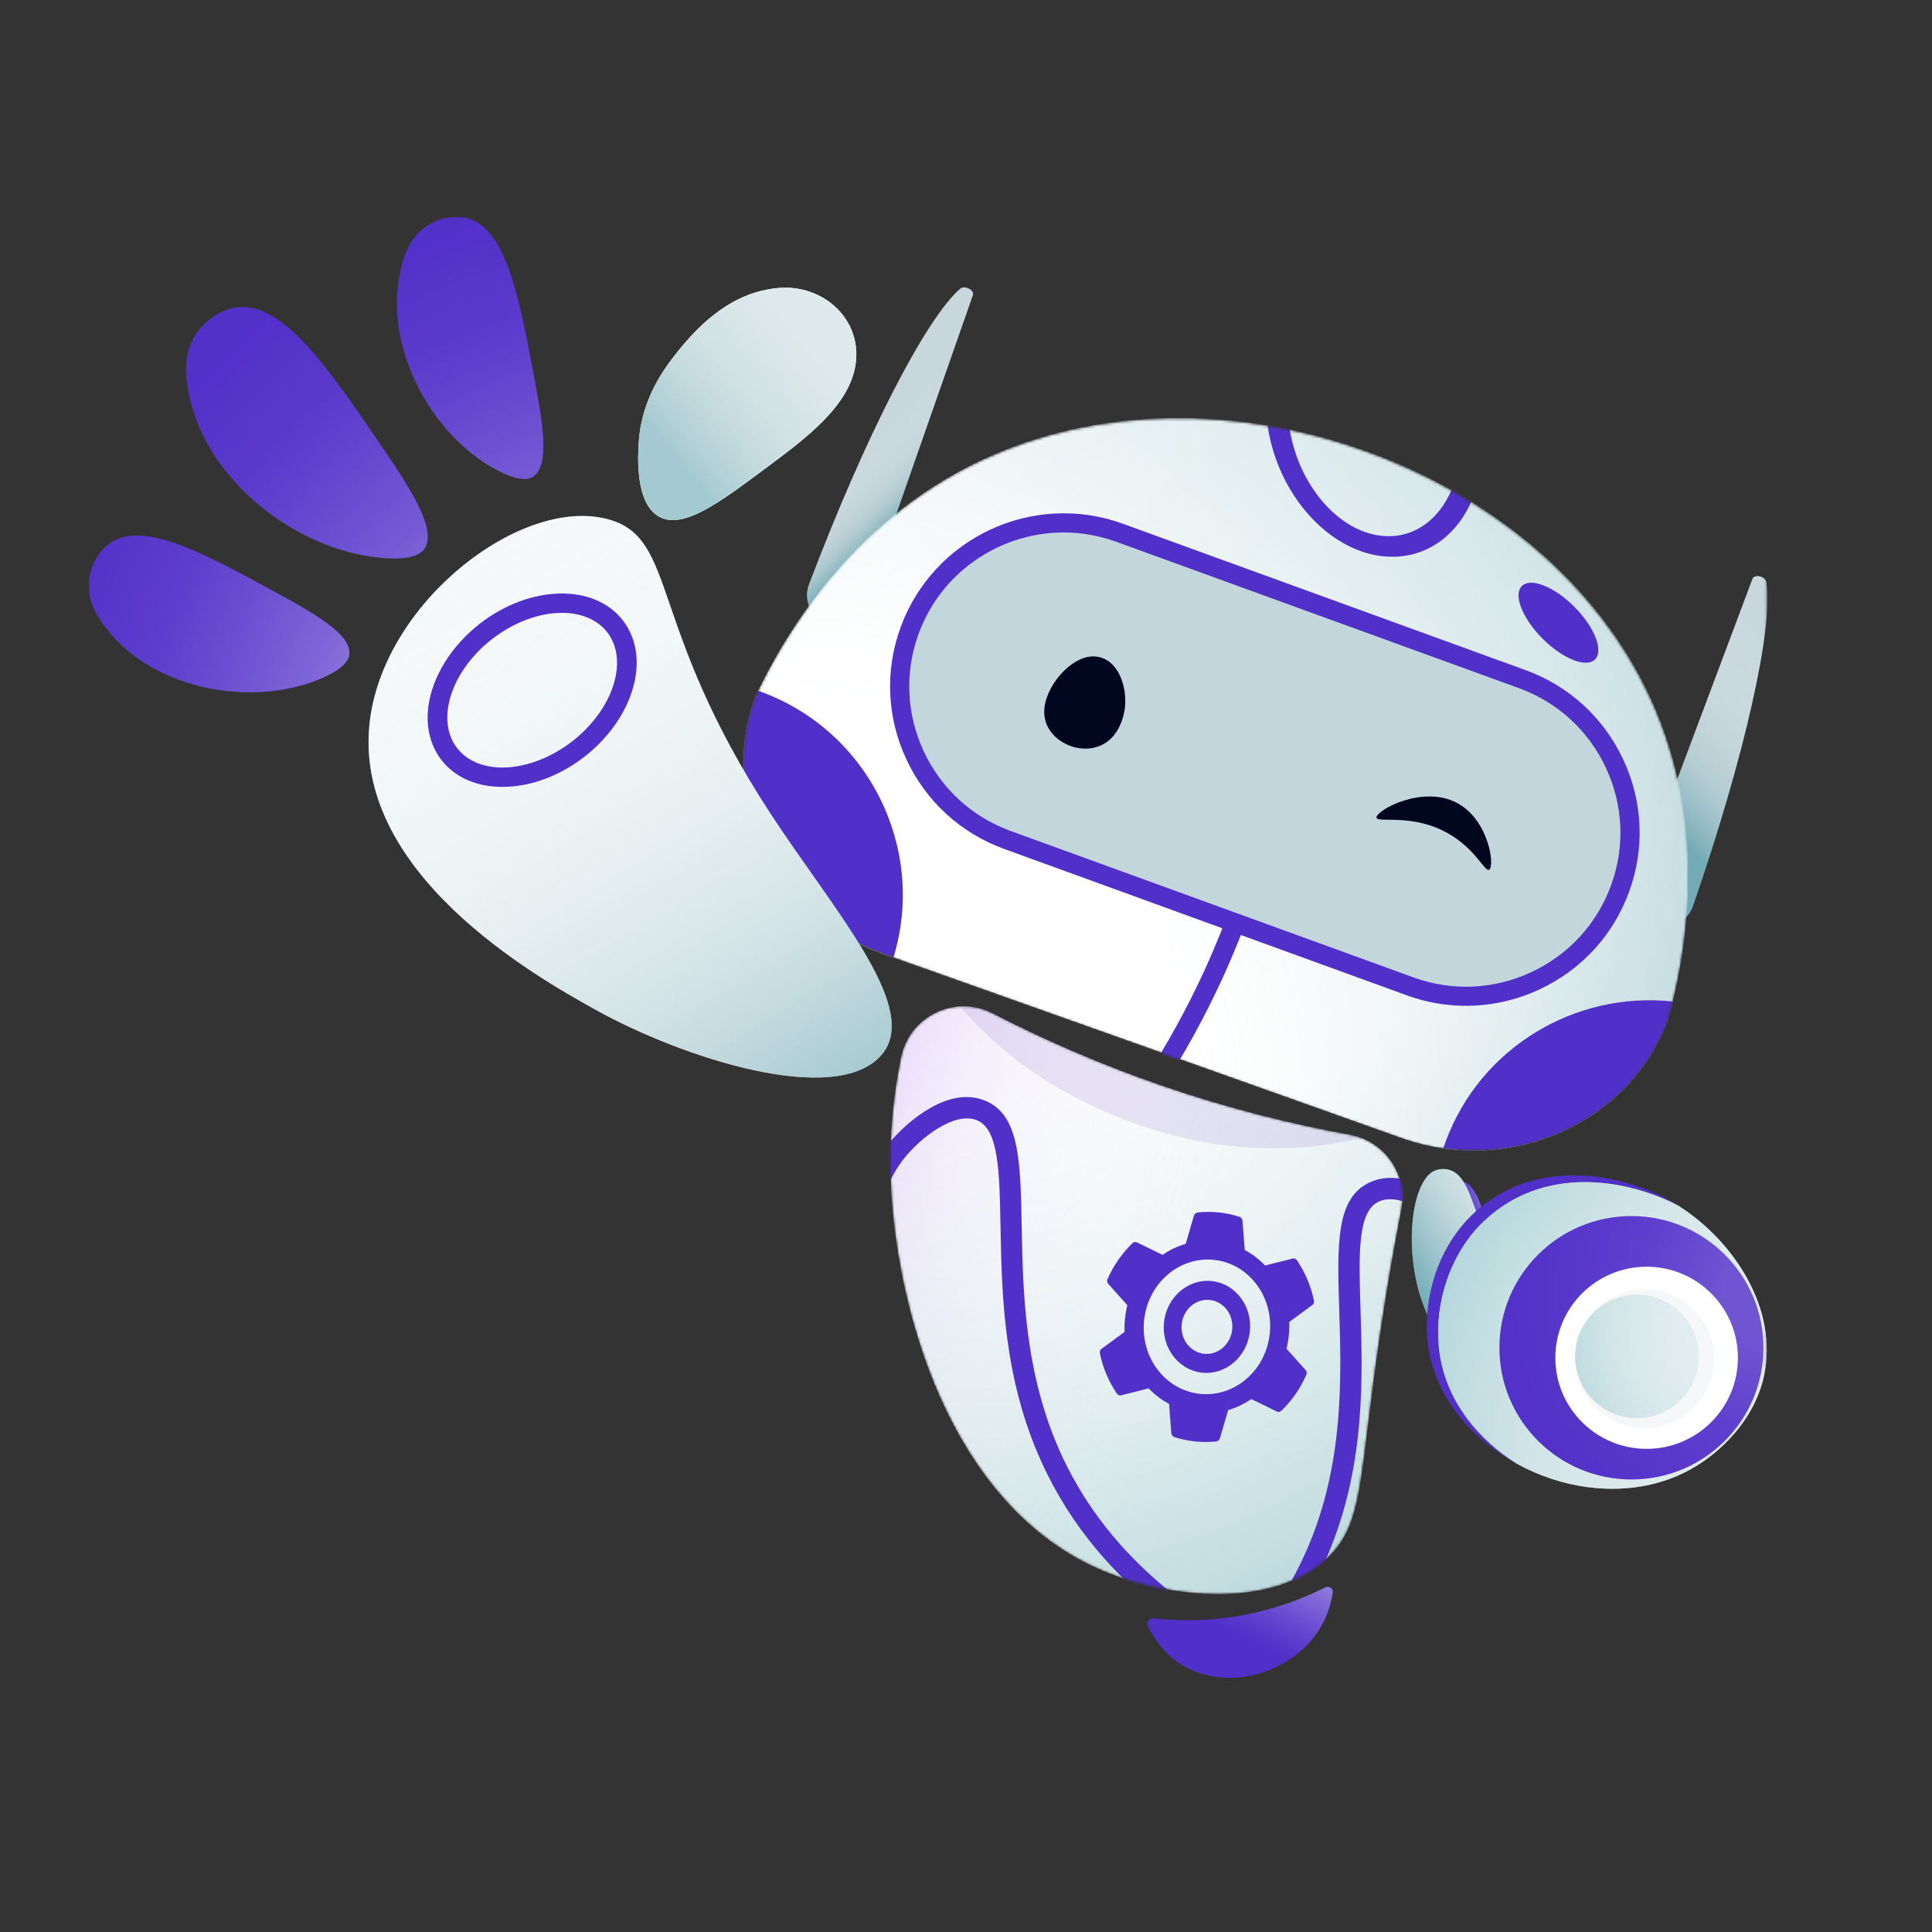 <?xml version="1.0" encoding="utf-8"?>
<!-- Generator: Adobe Illustrator 28.7.1, SVG Export Plug-In . SVG Version: 9.03 Build 54978)  -->
<svg version="1.1" id="Layer_1" xmlns="http://www.w3.org/2000/svg" xmlns:xlink="http://www.w3.org/1999/xlink" x="0px" y="0px"
	 viewBox="0 0 800 800" enable-background="new 0 0 800 800" xml:space="preserve">
<rect x="0" y="0" width="800" height="800" fill="#333333" stroke="none"/>
<g>
	<defs>
		<filter id="Adobe_OpacityMaskFilter" filterUnits="userSpaceOnUse" x="36.73" y="89.8" width="695.15" height="656.56">
			<feColorMatrix  type="matrix" values="1 0 0 0 0  0 1 0 0 0  0 0 1 0 0  0 0 0 1 0"/>
		</filter>
	</defs>
	
		<mask maskUnits="userSpaceOnUse" x="36.73" y="89.8" width="695.15" height="656.56" id="mask0_181_83_00000066501451721654756580000012282167501294075816_">
		<path fill="#FFFFFF" filter="url(#Adobe_OpacityMaskFilter)" d="M731.55,89.8H36.73v617.62h694.82V89.8z"/>
	</mask>
	<g mask="url(#mask0_181_83_00000066501451721654756580000012282167501294075816_)">
		<g>
			<g>
				<path fill="#C8D7DC" d="M725.64,239.71l-53.65,143.1c12.84,4.73,25.91,1.32,28.98-7.58c21.48-61.93,33.46-115.52,30.45-134.18
					c-0.39-2.45-4.97-3.49-5.79-1.32V239.71z"/>
				
					<linearGradient id="SVGID_1_" gradientUnits="userSpaceOnUse" x1="750.18" y1="496.469" x2="672.936" y2="423.657" gradientTransform="matrix(1 0 0 -1 0 770)">
					<stop  offset="0" style="stop-color:#FFFFFF;stop-opacity:0"/>
					<stop  offset="0.11" style="stop-color:#F5F8F9;stop-opacity:0.04"/>
					<stop  offset="0.27" style="stop-color:#DFEAEC;stop-opacity:0.16"/>
					<stop  offset="0.44" style="stop-color:#B8D1D6;stop-opacity:0.35"/>
					<stop  offset="0.63" style="stop-color:#80AFB9;stop-opacity:0.63"/>
					<stop  offset="0.83" style="stop-color:#298292;stop-opacity:0.97"/>
					<stop  offset="0.85" style="stop-color:#1C808F"/>
				</linearGradient>
				<path opacity="0.5" fill="url(#SVGID_1_)" d="M725.64,239.71l-53.65,143.1c12.84,4.73,25.91,1.32,28.98-7.58
					c21.48-61.93,33.46-115.52,30.45-134.18c-0.39-2.45-4.97-3.49-5.79-1.32V239.71z"/>
			</g>
			<g>
				<path fill="#C8D7DC" d="M402.84,122.27l-50.49,144.24c-12.89-4.59-20.74-15.59-17.39-24.39
					c23.19-61.31,48.32-110.13,62.59-122.54C399.41,117.94,403.6,120.08,402.84,122.27L402.84,122.27z"/>
				
					<linearGradient id="SVGID_00000098200118228461603110000009917491178786850492_" gradientUnits="userSpaceOnUse" x1="389.495" y1="208.634" x2="360.076" y2="178.037">
					<stop  offset="0.15" style="stop-color:#1C808F"/>
					<stop  offset="0.17" style="stop-color:#298292;stop-opacity:0.97"/>
					<stop  offset="0.37" style="stop-color:#80AFB9;stop-opacity:0.63"/>
					<stop  offset="0.56" style="stop-color:#B8D1D6;stop-opacity:0.35"/>
					<stop  offset="0.73" style="stop-color:#DFEAEC;stop-opacity:0.16"/>
					<stop  offset="0.89" style="stop-color:#F5F8F9;stop-opacity:0.04"/>
					<stop  offset="1" style="stop-color:#FFFFFF;stop-opacity:0"/>
				</linearGradient>
				<path opacity="0.5" fill="url(#SVGID_00000098200118228461603110000009917491178786850492_)" d="M402.84,122.27l-50.49,144.24
					c-12.89-4.59-20.74-15.59-17.39-24.39c23.19-61.31,48.32-110.13,62.59-122.54C399.41,117.94,403.6,120.08,402.84,122.27
					L402.84,122.27z"/>
			</g>
			<defs>
				
					<filter id="Adobe_OpacityMaskFilter_00000147925426589866823200000013273444489553218182_" filterUnits="userSpaceOnUse" x="307.73" y="173.06" width="391.27" height="303.66">
					<feColorMatrix  type="matrix" values="1 0 0 0 0  0 1 0 0 0  0 0 1 0 0  0 0 0 1 0"/>
				</filter>
			</defs>
			
				<mask maskUnits="userSpaceOnUse" x="307.73" y="173.06" width="391.27" height="303.66" id="mask4_181_83_00000117635457518897227730000012702611857938464677_">
				<path fill="#FFFFFF" filter="url(#Adobe_OpacityMaskFilter_00000147925426589866823200000013273444489553218182_)" d="
					M580.24,471.44l-215.15-76.51c-44.7-15.9-68.25-63.77-52.33-106.4l0.06-0.17c10.53-22.22,37.88-71.54,93.57-97.62
					c96.91-45.4,232.38,1.7,276.9,98.47c25.21,54.79,13.91,109.5,7.25,133.47l-0.06,0.17C674.55,465.47,624.95,487.34,580.24,471.44
					z"/>
			</mask>
			<g mask="url(#mask4_181_83_00000117635457518897227730000012702611857938464677_)">
				<path fill="#FFFFFF" d="M580.34,471.17l-215.15-76.51c-44.7-15.9-68.25-63.77-52.33-106.4l0.06-0.17
					c10.53-22.22,37.88-71.54,93.57-97.62c96.91-45.4,232.38,1.7,276.9,98.47c25.2,54.79,13.91,109.5,7.24,133.47l-0.06,0.17
					C674.64,465.21,625.05,487.07,580.34,471.17z"/>
				
					<radialGradient id="SVGID_00000141438623327048168120000014255852157118805657_" cx="-679.167" cy="1663.851" r="3.217" fx="-679.52" fy="1663.153" gradientTransform="matrix(121.545 16.546 16.509 -121.27 55591.586 213275.672)" gradientUnits="userSpaceOnUse">
					<stop  offset="0.35" style="stop-color:#FFFFFF;stop-opacity:0"/>
					<stop  offset="0.42" style="stop-color:#DBE8EA;stop-opacity:0.18"/>
					<stop  offset="0.54" style="stop-color:#A0C2CA;stop-opacity:0.47"/>
					<stop  offset="0.67" style="stop-color:#6FA6B0;stop-opacity:0.7"/>
					<stop  offset="0.79" style="stop-color:#46909E;stop-opacity:0.87"/>
					<stop  offset="0.9" style="stop-color:#2A8392;stop-opacity:0.97"/>
				</radialGradient>
				<path opacity="0.3" fill="url(#SVGID_00000141438623327048168120000014255852157118805657_)" enable-background="new    " d="
					M580.2,471.43l-215.07-76.49c-44.73-15.91-68.29-63.81-52.36-106.46l0.11-0.3c10.52-22.22,37.89-71.58,93.63-97.67
					c96.9-45.38,232.31,1.7,276.85,98.45c25.24,54.83,13.91,109.58,7.25,133.55l-0.12,0.3c-15.93,42.64-65.57,64.52-110.29,48.61
					V471.43z"/>
				
					<radialGradient id="SVGID_00000039131541667121572660000006273851494675171972_" cx="-681.008" cy="1663.77" r="3.217" gradientTransform="matrix(134.087 18.253 18.212 -133.784 61335.137 235476.594)" gradientUnits="userSpaceOnUse">
					<stop  offset="0.35" style="stop-color:#FFFFFF;stop-opacity:0"/>
					<stop  offset="0.42" style="stop-color:#DBE8EA;stop-opacity:0.18"/>
					<stop  offset="0.54" style="stop-color:#A0C2CA;stop-opacity:0.47"/>
					<stop  offset="0.67" style="stop-color:#6FA6B0;stop-opacity:0.7"/>
					<stop  offset="0.79" style="stop-color:#46909E;stop-opacity:0.87"/>
					<stop  offset="0.9" style="stop-color:#2A8392;stop-opacity:0.97"/>
					<stop  offset="1" style="stop-color:#1C808F"/>
				</radialGradient>
				<path opacity="0.2" fill="url(#SVGID_00000039131541667121572660000006273851494675171972_)" enable-background="new    " d="
					M580.15,471.54l-215.07-76.49c-44.73-15.91-68.29-63.81-52.36-106.46l0.11-0.3c10.52-22.22,37.89-71.58,93.63-97.67
					c96.9-45.38,232.31,1.7,276.85,98.45c25.24,54.83,13.9,109.58,7.24,133.55l-0.12,0.3C674.51,465.56,624.88,487.44,580.15,471.54
					L580.15,471.54z"/>
				
					<linearGradient id="SVGID_00000173134947269874845570000018336883981910678428_" gradientUnits="userSpaceOnUse" x1="707.623" y1="425.261" x2="156.665" y2="495.807" gradientTransform="matrix(1 0 0 -1 0 770)">
					<stop  offset="0.23" style="stop-color:#FFFFFF;stop-opacity:0"/>
					<stop  offset="0.3" style="stop-color:#FFFFFF;stop-opacity:0.04"/>
					<stop  offset="0.42" style="stop-color:#FFFFFF;stop-opacity:0.16"/>
					<stop  offset="0.57" style="stop-color:#FFFFFF;stop-opacity:0.36"/>
					<stop  offset="0.76" style="stop-color:#FFFFFF;stop-opacity:0.62"/>
					<stop  offset="0.97" style="stop-color:#FFFFFF;stop-opacity:0.96"/>
					<stop  offset="1" style="stop-color:#FFFFFF"/>
				</linearGradient>
				<path opacity="0.6" fill="url(#SVGID_00000173134947269874845570000018336883981910678428_)" enable-background="new    " d="
					M580.15,471.54l-215.07-76.49c-44.73-15.91-68.29-63.81-52.36-106.46l0.11-0.3c10.52-22.22,37.89-71.58,93.63-97.67
					c96.9-45.38,232.31,1.7,276.85,98.45c25.24,54.83,13.9,109.58,7.24,133.55l-0.12,0.3C674.51,465.56,624.88,487.44,580.15,471.54
					L580.15,471.54z"/>
				<path fill="#512FC9" d="M692.63,414.72c-0.69,2.83-1.37,5.41-2,7.7l-0.06,0.17c-13.89,37.17-53.41,58.55-92.95,52.85l0.92-2.53
					C612.92,433.56,652.58,410.31,692.63,414.72z M369.99,396.37c13.72-44.96-10.26-93.7-55.02-109.97l-1.06-0.39
					c-0.35,0.71-0.68,1.4-0.99,2.07l-0.06,0.17c-15.93,42.63,7.62,90.5,52.33,106.4L369.99,396.37z"/>
				<g>
					<path fill="#512FC9" d="M480.96,451.03l-6.83-4.43c9.12-14.06,17.31-28.92,24.32-44.16c4.69-10.18,8.94-20.74,12.65-31.39
						l7.69,2.68c-3.79,10.9-8.14,21.7-12.94,32.12C498.67,421.44,490.29,436.64,480.96,451.03z"/>
				</g>
				<path fill="#C2D6DC" d="M417.12,347.79c-35.12-12.77-53.28-51.67-40.49-86.71c12.83-35.14,51.82-53.26,86.95-40.48l166.76,60.62
					c35.13,12.77,53.28,51.67,40.49,86.71c-12.84,35.14-51.82,53.26-86.95,40.48L417.12,347.79z"/>
				<path fill="#512FC9" d="M597.49,415.85c-5.04-0.69-10.06-1.93-14.95-3.7l-166.76-60.63c-17.98-6.54-32.35-19.69-40.45-37.05
					c-8.11-17.36-8.96-36.8-2.4-54.74c13.56-37.14,54.84-56.39,92.03-42.86l166.76,60.62c17.98,6.54,32.35,19.69,40.45,37.05
					c8.11,17.36,8.96,36.8,2.4,54.74c-6.57,17.99-19.76,32.34-37.16,40.44c-12.65,5.89-26.42,7.95-39.91,6.12L597.49,415.85z
					 M449.01,221.06c-29.11-3.96-58.16,12.7-68.64,41.39c-5.82,15.96-5.06,33.24,2.14,48.68c7.21,15.44,19.98,27.14,35.98,32.96
					l166.76,60.62c15.99,5.83,33.32,5.05,48.79-2.14c15.48-7.21,27.21-19.98,33.06-35.97c5.84-15.96,5.08-33.24-2.14-48.68
					c-7.21-15.44-19.98-27.14-35.97-32.96l-166.77-60.62c-4.36-1.58-8.79-2.67-13.21-3.27L449.01,221.06z"/>
				<path fill="#512FC9" d="M660.46,273.06c3.65-3.62-0.16-13.36-8.53-21.76c-8.36-8.4-18.1-12.27-21.75-8.65
					c-3.65,3.62,0.16,13.36,8.52,21.76C647.07,272.81,656.81,276.68,660.46,273.06z"/>
				<path fill="#512FC9" d="M609.23,207.72c-2.7-1.67-5.43-3.28-8.2-4.84c-5.36,12.68-16.11,20.4-29.03,18.98
					c-18.08-1.98-34.2-21.14-37.95-43.99c-3.05-0.63-6.11-1.21-9.18-1.73c2.71,18.92,13.03,35.96,26.65,45.74l0.01,0.01
					c6.43,4.62,13.59,7.62,21.02,8.43C588.9,232.12,602.51,222.91,609.23,207.72z"/>
			</g>
			<g>
				<path fill="#01071F" d="M569.98,338.55c0.34,2.41,14.87-1.96,29.86,6.66c11.39,6.55,14.96,15.92,16.78,14.93
					c2.43-1.33,0-20.14-12.78-27.38C589.37,324.56,569.56,335.69,569.98,338.55z"/>
				<path fill="#01071F" d="M456.11,272.35c-8.55-2.82-17.37,5.89-20.86,12.5c-1.14,2.16-4.58,8.69-1.8,15.25
					c3.26,7.66,13.64,12.07,21.84,8.81c8.58-3.43,10.21-13.44,10.5-15.77C466.68,285.78,464.05,274.96,456.11,272.35z"/>
			</g>
		</g>
		<g>
			<g>
				<path fill="#512FC9" d="M475.28,673.1c-0.68-1.5,0.7-3.17,2.46-2.97c8.91,1.02,21.38,1.44,35.98-1.15
					c14.86-2.63,26.7-7.48,34.88-11.6c1.63-0.83,3.5,0.33,3.26,2.01c-0.78,5.36-3.11,13.92-10.36,21.53
					c-11.17,11.73-30.72,17.71-46.95,11.12c-11.39-4.63-16.89-13.71-19.26-18.95H475.28z"/>
				
					<linearGradient id="SVGID_00000109708792139650513360000001820671708634366612_" gradientUnits="userSpaceOnUse" x1="449.212" y1="-26.234" x2="536.74" y2="148.539" gradientTransform="matrix(1 0 0 -1 0 770)">
					<stop  offset="0.69" style="stop-color:#FFFFFF;stop-opacity:0"/>
					<stop  offset="0.72" style="stop-color:#FFFFFF;stop-opacity:0.04"/>
					<stop  offset="0.77" style="stop-color:#FFFFFF;stop-opacity:0.13"/>
					<stop  offset="0.84" style="stop-color:#FFFFFF;stop-opacity:0.29"/>
					<stop  offset="0.92" style="stop-color:#FFFFFF;stop-opacity:0.51"/>
					<stop  offset="0.95" style="stop-color:#FFFFFF;stop-opacity:0.6"/>
				</linearGradient>
				<path fill="url(#SVGID_00000109708792139650513360000001820671708634366612_)" d="M475.28,673.1c-0.68-1.5,0.7-3.17,2.46-2.97
					c8.91,1.02,21.38,1.44,35.98-1.15c14.86-2.63,26.7-7.48,34.88-11.6c1.63-0.83,3.5,0.33,3.26,2.01
					c-0.78,5.36-3.11,13.92-10.36,21.53c-11.17,11.73-30.72,17.71-46.95,11.12c-11.39-4.63-16.89-13.71-19.26-18.95H475.28z"/>
			</g>
			<defs>
				
					<filter id="Adobe_OpacityMaskFilter_00000157294172796887943430000016321205801349163396_" filterUnits="userSpaceOnUse" x="353.83" y="410.55" width="270.6" height="335.81">
					<feColorMatrix  type="matrix" values="1 0 0 0 0  0 1 0 0 0  0 0 1 0 0  0 0 0 1 0"/>
				</filter>
			</defs>
			
				<mask maskUnits="userSpaceOnUse" x="353.83" y="410.55" width="270.6" height="335.81" id="mask1_181_83_00000125587071307010030090000011338141250552908694_">
				<path fill="#FFFFFF" filter="url(#Adobe_OpacityMaskFilter_00000157294172796887943430000016321205801349163396_)" d="
					M481.43,449.62c28.08,9.65,54.27,16.02,77.5,20.24c14.5,2.63,24.11,16.52,21.31,30.95c-2.79,14.33-5.8,31.3-8.62,50.35
					c-9.08,61.24-6.68,79.41-21.9,93.83c-22.6,21.4-65.28,16.77-92.12,5.79c-65.02-26.6-87.15-110.97-88.78-163.26
					c-0.57-18.55,1.36-35.31,4.31-49.72c3.5-17.09,22.4-26.19,37.95-18.19C431.31,430.04,454.8,440.47,481.43,449.62z"/>
			</mask>
			<g mask="url(#mask1_181_83_00000125587071307010030090000011338141250552908694_)">
				<path fill="#FFFFFF" d="M481.43,449.63c28.08,9.64,54.27,16.01,77.5,20.24c14.5,2.64,24.11,16.52,21.31,30.95
					c-2.79,14.33-5.8,31.3-8.62,50.35c-9.08,61.24-6.68,79.41-21.9,93.84c-22.6,21.4-65.28,16.77-92.12,5.78
					c-65.02-26.6-87.15-110.97-88.78-163.26c-0.57-18.55,1.36-35.31,4.31-49.72c3.5-17.09,22.4-26.19,37.95-18.19
					C431.31,430.04,454.8,440.47,481.43,449.63z"/>
				
					<radialGradient id="SVGID_00000047759285343398991640000016562100371671701170_" cx="-680.419" cy="1661.575" r="3.217" gradientTransform="matrix(114.033 0 0 -113.766 77993.75 189402.344)" gradientUnits="userSpaceOnUse">
					<stop  offset="0" style="stop-color:#FFFFFF;stop-opacity:0"/>
					<stop  offset="0.46" style="stop-color:#95BCC4;stop-opacity:0.52"/>
					<stop  offset="0.87" style="stop-color:#1C808F"/>
				</radialGradient>
				<path opacity="0.3" fill="url(#SVGID_00000047759285343398991640000016562100371671701170_)" d="M481.43,449.63
					c28.08,9.64,54.27,16.01,77.5,20.24c14.5,2.64,24.11,16.52,21.31,30.95c-2.79,14.33-5.8,31.3-8.62,50.35
					c-9.08,61.24-6.68,79.41-21.9,93.84c-22.6,21.4-65.28,16.77-92.12,5.78c-65.02-26.6-87.15-110.97-88.78-163.26
					c-0.57-18.55,1.36-35.31,4.31-49.72c3.5-17.09,22.4-26.19,37.95-18.19C431.31,430.04,454.8,440.47,481.43,449.63z"/>
				
					<linearGradient id="SVGID_00000123438414088573767810000000962306625757702812_" gradientUnits="userSpaceOnUse" x1="586.203" y1="180.583" x2="219.759" y2="318.322" gradientTransform="matrix(1 0 0 -1 0 770)">
					<stop  offset="0.12" style="stop-color:#FFFFFF;stop-opacity:0"/>
					<stop  offset="0.26" style="stop-color:#FBFAFD;stop-opacity:0.01"/>
					<stop  offset="0.36" style="stop-color:#F5F1FD;stop-opacity:0.06"/>
					<stop  offset="0.46" style="stop-color:#EDE2FB;stop-opacity:0.13"/>
					<stop  offset="0.56" style="stop-color:#E0CBF9;stop-opacity:0.24"/>
					<stop  offset="0.65" style="stop-color:#CEAEF6;stop-opacity:0.38"/>
					<stop  offset="0.73" style="stop-color:#B789F2;stop-opacity:0.54"/>
					<stop  offset="0.82" style="stop-color:#9A5EEC;stop-opacity:0.74"/>
					<stop  offset="0.9" style="stop-color:#7A29E6;stop-opacity:0.97"/>
					<stop  offset="0.91" style="stop-color:#7521E6"/>
				</linearGradient>
				<path fill="url(#SVGID_00000123438414088573767810000000962306625757702812_)" d="M481.43,449.63
					c28.08,9.64,54.27,16.01,77.5,20.24c14.5,2.64,24.11,16.52,21.31,30.95c-2.79,14.33-5.8,31.3-8.62,50.35
					c-9.08,61.24-6.68,79.41-21.9,93.84c-22.6,21.4-65.28,16.77-92.12,5.78c-65.02-26.6-87.15-110.97-88.78-163.26
					c-0.57-18.55,1.36-35.31,4.31-49.72c3.5-17.09,22.4-26.19,37.95-18.19C431.31,430.04,454.8,440.47,481.43,449.63z"/>
				<path fill="#512FC9" d="M491.5,734.9c-18.25,7.37-33.46,10.93-41.34,11.4c-3.47,0.21-7.66,0.04-9.42-3.19
					c-2.86-5.25,2.25-8.14,13.46-14.49c22.02-12.46,67.84-38.41,88.85-91.48c13.41-33.9,12.34-67.77,11.49-94.99
					c-0.84-26.93-1.46-46.4,12.96-52.69c14.51-6.49,31.9,6.84,39.98,15.57c33.26,35.92,8.17,105.19,2.81,118.72
					c-24,60.45-78.72,94.97-118.8,111.14L491.5,734.9z M459.09,735.95c31.58-7.34,113.01-39.83,143.03-115.44
					c3.09-7.77,29.23-76.77-1.09-109.52c-6.97-7.54-20.58-17.29-29.73-13.6c-0.09,0.04-0.17,0.07-0.26,0.12
					c-8.96,3.91-8.41,21.75-7.69,44.36c0.88,28.02,1.98,62.9-12.1,98.49c-21.98,55.51-69.05,82.5-92.15,95.58V735.95z"/>
				<path fill="#512FC9" d="M495.68,696.96c18.6,6.45,33.97,9.24,41.85,9.33c3.47,0.04,7.65-0.34,9.24-3.65
					c2.6-5.38-2.65-8.03-14.17-13.81c-22.62-11.35-69.68-34.99-93.31-86.94c-15.09-33.19-15.72-67.08-16.23-94.31
					c-0.51-26.94-0.86-46.41-15.58-51.98c-14.83-5.76-31.52,8.42-39.16,17.54c-31.43,37.53-2.9,105.46,3.12,118.71
					c26.99,59.18,83.38,90.94,124.21,105.09L495.68,696.96z M528.11,696.39c-31.9-5.76-114.86-34.15-148.62-108.18
					c-3.47-7.59-33.03-75.23-4.38-109.44c6.59-7.87,19.69-18.28,29.02-15.05c0.09,0.04,0.18,0.06,0.26,0.1
					c9.14,3.45,9.49,21.31,9.9,43.92c0.52,28.03,1.17,62.93,17.02,97.76C456.02,659.86,504.39,684.48,528.11,696.39z"/>
				<path opacity="0.1" fill="#3B13AF" enable-background="new    " d="M392.32,410.55c6.14,7.79,15.73,18.58,29.4,29.07
					c6.65,5.11,64.03,47.71,136.86,32.7c11.18-2.3,27.32-6.92,45.46-17.01c-70.57-14.92-141.15-29.84-211.71-44.76H392.32z"/>
			</g>
			<g>
				<path fill="#512FC9" d="M540.53,567.21l-7.84-8.77l0.27-1.05c0.33-1.43,0.55-2.93,0.7-4.42c0.19-1.85,0.3-3.76,0.17-5.55
					l9.47-6.96l0.21-0.15c0.26-0.22,0.45-0.52,0.54-0.85c0.1-0.34,0.09-0.69-0.01-1.02c-1.17-5.88-3.66-11.62-6.94-16.5
					c-0.46-0.7-1.19-1.01-1.93-0.76l-11.32,2.84l-0.83-0.84c-2.28-2.23-4.84-4.12-7.6-5.6l-0.93-12.07l-0.04-0.25
					c-0.07-0.35-0.23-0.66-0.46-0.91c-0.23-0.25-0.52-0.43-0.84-0.52l0,0c-5.53-1.79-11.35-2.4-17.13-1.78
					c-0.37,0.02-0.73,0.16-1.03,0.41c-0.3,0.25-0.52,0.58-0.63,0.97l-3.39,11.62l-1.02,0.31c-3.03,0.96-5.91,2.4-8.56,4.25
					l-10.49-5.11l-0.23-0.11c-0.31-0.12-0.65-0.13-0.97-0.05c-0.32,0.08-0.62,0.26-0.85,0.51c-4.22,4.1-7.83,9.21-10.19,14.72
					c-0.19,0.34-0.26,0.74-0.2,1.13c0.06,0.39,0.24,0.75,0.52,1.01l7.84,8.77l-0.27,1.05c-0.33,1.43-0.55,2.93-0.7,4.41
					c-0.22,1.84-0.27,3.7-0.17,5.55l-9.47,6.97l-0.21,0.15c-0.26,0.22-0.45,0.52-0.54,0.85c-0.1,0.34-0.09,0.69,0.01,1.02
					c1.17,5.88,3.65,11.61,6.94,16.49c0.47,0.7,1.19,1.02,1.93,0.77l11.32-2.85l0.72,0.77c2.3,2.28,4.89,4.19,7.71,5.68l0.93,12.08
					l0.03,0.25c0.07,0.34,0.23,0.66,0.47,0.91c0.23,0.25,0.52,0.43,0.84,0.52c2.77,0.85,5.56,1.46,8.48,1.77
					c2.91,0.3,5.77,0.27,8.65,0.02c0.37-0.03,0.73-0.17,1.03-0.41c0.3-0.25,0.52-0.58,0.63-0.96l3.4-11.63l1.13-0.35
					c2.99-0.99,5.84-2.41,8.45-4.22l10.49,5.12l0.23,0.11c0.62,0.25,1.28,0.07,1.82-0.46c4.22-4.09,7.83-9.19,10.19-14.71
					c0.19-0.34,0.26-0.74,0.21-1.13C540.99,567.82,540.81,567.46,540.53,567.21z M496.88,577.17c-14.37-1.5-24.73-15.13-23.14-30.45
					c1.59-15.32,14.53-26.54,28.91-25.04c0,0,0,0,0,0l0,0c0,0,0,0,0,0c14.38,1.5,24.73,15.14,23.14,30.46
					C524.2,567.46,511.25,578.67,496.88,577.17z"/>
				<path fill="#512FC9" d="M501.74,530.46c-9.8-1.02-18.67,6.66-19.76,17.12c-1.09,10.46,6,19.79,15.81,20.82
					c9.8,1.02,18.67-6.66,19.76-17.11C518.64,540.82,511.55,531.48,501.74,530.46z M498.61,560.57c-5.77-0.6-9.94-6.09-9.3-12.23
					c0.64-6.15,5.85-10.66,11.62-10.06c5.77,0.6,9.94,6.09,9.3,12.24C509.59,556.66,504.38,561.17,498.61,560.57z"/>
			</g>
		</g>
		<g>
			<g>
				<path fill="#512FC9" d="M613,512.34c2.3-0.76,2.46-6.49,0.35-12.79c-2.1-6.3-5.67-10.8-7.97-10.03
					c-2.3,0.77-2.46,6.49-0.35,12.8C607.13,508.61,610.7,513.11,613,512.34z"/>
				
					<linearGradient id="SVGID_00000127762344985593058440000010517621136571125422_" gradientUnits="userSpaceOnUse" x1="572.76" y1="257.763" x2="622.163" y2="273.097" gradientTransform="matrix(1 0 0 -1 0 770)">
					<stop  offset="0.69" style="stop-color:#FFFFFF;stop-opacity:0"/>
					<stop  offset="0.72" style="stop-color:#FFFFFF;stop-opacity:0.04"/>
					<stop  offset="0.77" style="stop-color:#FFFFFF;stop-opacity:0.13"/>
					<stop  offset="0.84" style="stop-color:#FFFFFF;stop-opacity:0.29"/>
					<stop  offset="0.92" style="stop-color:#FFFFFF;stop-opacity:0.51"/>
					<stop  offset="0.95" style="stop-color:#FFFFFF;stop-opacity:0.6"/>
				</linearGradient>
				<path fill="url(#SVGID_00000127762344985593058440000010517621136571125422_)" d="M613,512.34c2.3-0.76,2.46-6.49,0.35-12.79
					c-2.1-6.3-5.67-10.8-7.97-10.03c-2.3,0.77-2.46,6.49-0.35,12.8C607.13,508.61,610.7,513.11,613,512.34z"/>
			</g>
			<g>
				<path fill="#FFFFFF" d="M593.61,484.99c-13.47,7.04-14.49,63.91,15.4,79.49c13.38,6.98,35.54,7.02,45.55-6.58
					c12.4-16.81-0.04-45.96-12.39-48.77c-8.2-1.87-13.01,8.65-20.95,6.15c-11.6-3.65-10.09-28.85-21.92-31.06
					c-0.32-0.06-3.17-0.56-5.7,0.77L593.61,484.99z"/>
				
					<linearGradient id="SVGID_00000178887575189437460790000012311454027480105894_" gradientUnits="userSpaceOnUse" x1="715.897" y1="305.19" x2="557.806" y2="205.969" gradientTransform="matrix(1 0 0 -1 0 770)">
					<stop  offset="0" style="stop-color:#FFFFFF;stop-opacity:0"/>
					<stop  offset="0.11" style="stop-color:#F5F8F9;stop-opacity:0.04"/>
					<stop  offset="0.27" style="stop-color:#DFEAEC;stop-opacity:0.16"/>
					<stop  offset="0.44" style="stop-color:#B8D1D6;stop-opacity:0.35"/>
					<stop  offset="0.63" style="stop-color:#80AFB9;stop-opacity:0.63"/>
					<stop  offset="0.83" style="stop-color:#298292;stop-opacity:0.97"/>
					<stop  offset="0.85" style="stop-color:#1C808F"/>
				</linearGradient>
				<path opacity="0.8" fill="url(#SVGID_00000178887575189437460790000012311454027480105894_)" d="M593.61,484.99
					c-13.47,7.04-14.49,63.91,15.4,79.49c13.38,6.98,35.54,7.02,45.55-6.58c12.4-16.81-0.04-45.96-12.39-48.77
					c-8.2-1.87-13.01,8.65-20.95,6.15c-11.6-3.65-10.09-28.85-21.92-31.06c-0.32-0.06-3.17-0.56-5.7,0.77L593.61,484.99z"/>
			</g>
			<path fill="#512FC9" d="M607.17,505.48c-13.05,14.26-18.37,34.91-15.72,52.4c3.27,21.66,18.56,38.36,36.71,48.26
				c-16.04-10.06-29.02-25.7-32.02-45.46c-2.61-17.49,2.69-38.11,15.74-52.38c5.07-5.53,10.45-9.16,14.55-11.45
				c19.25-10.67,42.82-8.79,62.52-0.47c1.95,0.82,3.88,1.73,5.79,2.74c-3.41-2.18-6.94-4.03-10.53-5.53
				c-19.72-8.32-43.28-10.2-62.52,0.47c-4.1,2.29-9.49,5.92-14.53,11.43V505.48z"/>
			<g>
				<path fill="#FFFFFF" d="M611.89,508.31c-13.06,14.26-18.35,34.88-15.74,52.38c2.99,19.76,15.97,35.4,32.01,45.46
					c9.34,5.1,19.44,8.38,29.07,9.61c6.64,0.86,28.57,3.31,48.76-11.1c3.85-2.75,20.03-14.6,24.45-35.01
					c5.99-27.49-12.41-55.88-35.69-70.52c-1.91-1.01-3.84-1.91-5.79-2.74c-19.72-8.32-43.28-10.2-62.52,0.47
					C622.34,499.15,616.95,502.78,611.89,508.31z"/>
				<g opacity="0.5">
					<path fill="#BBD4DA" d="M611.89,508.31c-13.06,14.26-18.35,34.88-15.74,52.38c2.99,19.76,15.97,35.4,32.01,45.46
						c9.34,5.1,19.44,8.38,29.07,9.61c6.64,0.86,28.57,3.31,48.76-11.1c3.85-2.75,20.03-14.6,24.45-35.01
						c5.99-27.49-12.41-55.88-35.69-70.52c-1.91-1.01-3.84-1.91-5.79-2.74c-19.72-8.32-43.28-10.2-62.52,0.47
						C622.34,499.15,616.95,502.78,611.89,508.31z"/>
					
						<radialGradient id="SVGID_00000034049457560672483410000014905346154095955096_" cx="-713.503" cy="1674.099" r="3.217" gradientTransform="matrix(-54.171 -50.221 -50.212 54.161 46165.637 -125903.242)" gradientUnits="userSpaceOnUse">
						<stop  offset="0" style="stop-color:#FFFFFF;stop-opacity:0"/>
						<stop  offset="0.15" style="stop-color:#DFEDEF;stop-opacity:0.14"/>
						<stop  offset="0.45" style="stop-color:#8BBFC7;stop-opacity:0.5"/>
						<stop  offset="0.82" style="stop-color:#00808E"/>
					</radialGradient>
					<path opacity="0.6" fill="url(#SVGID_00000034049457560672483410000014905346154095955096_)" enable-background="new    " d="
						M611.89,508.31c-13.06,14.26-18.35,34.88-15.74,52.38c2.99,19.76,15.97,35.4,32.01,45.46c9.34,5.1,19.44,8.38,29.07,9.61
						c6.64,0.86,28.57,3.31,48.76-11.1c3.85-2.75,20.03-14.6,24.45-35.01c5.99-27.49-12.41-55.88-35.69-70.52
						c-1.91-1.01-3.84-1.91-5.79-2.74c-19.72-8.32-43.28-10.2-62.52,0.47C622.34,499.15,616.95,502.78,611.89,508.31z"/>
				</g>
			</g>
			<path fill="#512FC9" d="M678.57,606.43c25.2,0,45.62-20.38,45.62-45.51c0-25.14-20.43-45.51-45.62-45.51
				c-25.19,0-45.62,20.37-45.62,45.51C632.95,586.06,653.38,606.43,678.57,606.43z"/>
			<path fill="#512FC9" d="M675.54,612.62c30.19,0,54.67-24.42,54.67-54.54c0-30.12-24.48-54.54-54.67-54.54
				c-30.19,0-54.67,24.42-54.67,54.54C620.87,588.2,645.35,612.62,675.54,612.62z"/>
			<path fill="#FFFFFF" d="M681.83,599.94c20.88,0,37.8-16.88,37.8-37.71c0-20.83-16.93-37.71-37.8-37.71s-37.8,16.88-37.8,37.71
				C644.03,583.05,660.95,599.94,681.83,599.94z"/>
			<g opacity="0.5">
				<path fill="#ECEEF1" d="M681.05,591.26c15.89,0,28.78-12.85,28.78-28.71c0-15.86-12.88-28.71-28.78-28.71
					c-15.89,0-28.78,12.85-28.78,28.71C652.27,578.4,665.16,591.26,681.05,591.26z"/>
				<path fill="#BBD4DA" d="M677.85,587.23c14.14,0,25.61-11.44,25.61-25.55c0-14.11-11.46-25.55-25.61-25.55
					c-14.14,0-25.61,11.44-25.61,25.55C652.24,575.8,663.7,587.23,677.85,587.23z"/>
				
					<radialGradient id="SVGID_00000096025852309517250960000010669162341991368835_" cx="-744.06" cy="1676.612" r="3.217" gradientTransform="matrix(-23.581 -21.862 -21.858 23.577 19822.967 -55241.523)" gradientUnits="userSpaceOnUse">
					<stop  offset="0" style="stop-color:#FFFFFF;stop-opacity:0"/>
					<stop  offset="0.15" style="stop-color:#DFEDEF;stop-opacity:0.14"/>
					<stop  offset="0.45" style="stop-color:#8BBFC7;stop-opacity:0.5"/>
					<stop  offset="0.82" style="stop-color:#00808E"/>
				</radialGradient>
				<path opacity="0.6" fill="url(#SVGID_00000096025852309517250960000010669162341991368835_)" enable-background="new    " d="
					M677.85,587.23c14.14,0,25.61-11.44,25.61-25.55c0-14.11-11.46-25.55-25.61-25.55c-14.14,0-25.61,11.44-25.61,25.55
					C652.24,575.8,663.7,587.23,677.85,587.23z"/>
			</g>
			<g opacity="0.3">
				
					<radialGradient id="SVGID_00000146481531188414858180000002451117438858387878_" cx="-714.056" cy="1673.867" r="3.217" gradientTransform="matrix(-51.776 -48 -47.992 51.767 44097.348 -120389.25)" gradientUnits="userSpaceOnUse">
					<stop  offset="0.1" style="stop-color:#FFFFFF;stop-opacity:0.6"/>
					<stop  offset="0.15" style="stop-color:#FFFFFF;stop-opacity:0.48"/>
					<stop  offset="0.21" style="stop-color:#FFFFFF;stop-opacity:0.36"/>
					<stop  offset="0.27" style="stop-color:#FFFFFF;stop-opacity:0.24"/>
					<stop  offset="0.35" style="stop-color:#FFFFFF;stop-opacity:0.15"/>
					<stop  offset="0.43" style="stop-color:#FFFFFF;stop-opacity:0.08"/>
					<stop  offset="0.53" style="stop-color:#FFFFFF;stop-opacity:0.04"/>
					<stop  offset="0.67" style="stop-color:#FFFFFF;stop-opacity:0"/>
					<stop  offset="1" style="stop-color:#FFFFFF;stop-opacity:0"/>
				</radialGradient>
				<path fill="url(#SVGID_00000146481531188414858180000002451117438858387878_)" d="M611.89,508.31
					c-13.06,14.26-18.35,34.88-15.74,52.38c2.99,19.76,15.97,35.4,32.01,45.46c9.34,5.1,19.44,8.38,29.07,9.61
					c6.64,0.86,28.57,3.31,48.76-11.1c3.85-2.75,20.03-14.6,24.45-35.01c5.99-27.49-12.41-55.88-35.69-70.52
					c-1.91-1.01-3.84-1.91-5.79-2.74c-19.72-8.32-43.28-10.2-62.52,0.47C622.34,499.15,616.95,502.78,611.89,508.31z"/>
			</g>
		</g>
		<g>
			<g>
				<path fill="#FFFFFF" d="M153.29,297.39c-8.78,63.74,69.57,107.48,92.9,120.49c36.84,20.56,100.23,40.67,118.83,18.92
					c0.33-0.39,0.82-0.96,1.37-1.81c13.02-19.83-21.52-58.54-47.38-98.12c-51.12-78.24-38.23-113.83-67.09-121.82
					C216.65,205.28,160.1,247.99,153.29,297.39z"/>
				<path opacity="0.3" fill="#DFEAEC" d="M153.29,297.39c-8.78,63.74,69.57,107.48,92.9,120.49
					c36.84,20.56,100.23,40.67,118.83,18.92c0.33-0.39,0.82-0.96,1.37-1.81c13.02-19.83-21.52-58.54-47.38-98.12
					c-51.12-78.24-38.23-113.83-67.09-121.82C216.65,205.28,160.1,247.99,153.29,297.39z"/>
				
					<linearGradient id="SVGID_00000183215599992687829710000013243301194711937716_" gradientUnits="userSpaceOnUse" x1="149.297" y1="594.731" x2="371.442" y2="221.453" gradientTransform="matrix(1 0 0 -1 0 770)">
					<stop  offset="0" style="stop-color:#FFFFFF;stop-opacity:0"/>
					<stop  offset="0.11" style="stop-color:#F5F8F9;stop-opacity:0.04"/>
					<stop  offset="0.27" style="stop-color:#DFEAEC;stop-opacity:0.16"/>
					<stop  offset="0.44" style="stop-color:#B8D1D6;stop-opacity:0.35"/>
					<stop  offset="0.63" style="stop-color:#80AFB9;stop-opacity:0.63"/>
					<stop  offset="0.83" style="stop-color:#298292;stop-opacity:0.97"/>
					<stop  offset="0.85" style="stop-color:#1C808F"/>
				</linearGradient>
				<path opacity="0.5" fill="url(#SVGID_00000183215599992687829710000013243301194711937716_)" d="M153.29,297.39
					c-8.78,63.74,69.57,107.48,92.9,120.49c36.84,20.56,100.23,40.67,118.83,18.92c0.33-0.39,0.82-0.96,1.37-1.81
					c13.02-19.83-21.52-58.54-47.38-98.12c-51.12-78.24-38.23-113.83-67.09-121.82C216.65,205.28,160.1,247.99,153.29,297.39z"/>
				<g>
					<path fill="#512FC9" d="M208.08,325.84c-10.31,0-19.5-3.68-25.25-11.1c-4.66-6.01-6.55-13.67-5.46-22.15
						c1.59-12.44,9.64-25.33,21.53-34.5c20.69-15.95,47.15-16.51,58.98-1.24c4.66,6.01,6.55,13.67,5.46,22.15
						c-1.59,12.44-9.64,25.33-21.53,34.5l0,0C231.17,321.71,219,325.84,208.08,325.84z M232.69,253.77
						c-9.1,0-19.57,3.64-28.81,10.76c-10.21,7.88-17.1,18.75-18.43,29.09c-0.81,6.29,0.52,11.86,3.82,16.13
						c9.09,11.73,30.43,10.52,47.57-2.7l0,0c10.21-7.87,17.1-18.75,18.43-29.09c0.81-6.29-0.52-11.86-3.82-16.13
						C247.26,256.43,240.47,253.77,232.69,253.77z"/>
				</g>
			</g>
			<g>
				<path fill="#FFFFFF" d="M322.65,119.23c-19.3,1.52-32.83,14.8-42.28,26.66c-4.85,6.08-14.72,18.82-15.88,37.32
					c-0.34,5.56-1.57,25.19,8.45,30.74c9.96,5.51,25.27-6.08,43.55-19.65c17.48-12.97,35.62-26.43,37.87-44.02
					C356.7,132.01,340.83,117.78,322.65,119.23z"/>
				<path fill="#DFEAEC" d="M322.65,119.23c-19.3,1.52-32.83,14.8-42.28,26.66c-4.85,6.08-14.72,18.82-15.88,37.32
					c-0.34,5.56-1.57,25.19,8.45,30.74c9.96,5.51,25.27-6.08,43.55-19.65c17.48-12.97,35.62-26.43,37.87-44.02
					C356.7,132.01,340.83,117.78,322.65,119.23z"/>
				
					<linearGradient id="SVGID_00000122681475618260556550000005221846356409465785_" gradientUnits="userSpaceOnUse" x1="259.02" y1="201.542" x2="380.228" y2="101.516">
					<stop  offset="0.15" style="stop-color:#1C808F"/>
					<stop  offset="0.17" style="stop-color:#298292;stop-opacity:0.97"/>
					<stop  offset="0.37" style="stop-color:#80AFB9;stop-opacity:0.63"/>
					<stop  offset="0.56" style="stop-color:#B8D1D6;stop-opacity:0.35"/>
					<stop  offset="0.73" style="stop-color:#DFEAEC;stop-opacity:0.16"/>
					<stop  offset="0.89" style="stop-color:#F5F8F9;stop-opacity:0.04"/>
					<stop  offset="1" style="stop-color:#FFFFFF;stop-opacity:0"/>
				</linearGradient>
				<path opacity="0.3" fill="url(#SVGID_00000122681475618260556550000005221846356409465785_)" d="M322.65,119.23
					c-19.3,1.52-32.83,14.8-42.28,26.66c-4.85,6.08-14.72,18.82-15.88,37.32c-0.34,5.56-1.57,25.19,8.45,30.74
					c9.96,5.51,25.27-6.08,43.55-19.65c17.48-12.97,35.62-26.43,37.87-44.02C356.7,132.01,340.83,117.78,322.65,119.23z"/>
			</g>
			<g>
				<path fill="#512FC9" d="M204.72,194.09c10.9,6.04,14.82,4.03,15.78,3.46c7.49-4.48,4.17-22.95,0.39-42.96
					c-6.03-31.89-11.44-60.52-27.82-64.35c-5.72-1.34-12.21,0.48-16.66,3.51c-8.11,5.51-10.07,15.4-11.12,21.06
					c-5.51,29.93,13.11,64.7,39.44,79.3L204.72,194.09z"/>
				
					<radialGradient id="SVGID_00000181075090667048080820000007646047071213871017_" cx="-686.058" cy="1680.966" r="3.217" gradientTransform="matrix(-89.032 129.238 129.346 89.107 -278220.969 -60758.652)" gradientUnits="userSpaceOnUse">
					<stop  offset="0.09" style="stop-color:#FFFFFF"/>
					<stop  offset="0.13" style="stop-color:#FFFFFF;stop-opacity:0.84"/>
					<stop  offset="0.18" style="stop-color:#FFFFFF;stop-opacity:0.65"/>
					<stop  offset="0.24" style="stop-color:#FFFFFF;stop-opacity:0.47"/>
					<stop  offset="0.29" style="stop-color:#FFFFFF;stop-opacity:0.33"/>
					<stop  offset="0.35" style="stop-color:#FFFFFF;stop-opacity:0.21"/>
					<stop  offset="0.42" style="stop-color:#FFFFFF;stop-opacity:0.12"/>
					<stop  offset="0.48" style="stop-color:#FFFFFF;stop-opacity:0.05"/>
					<stop  offset="0.56" style="stop-color:#FFFFFF;stop-opacity:0.01"/>
					<stop  offset="0.65" style="stop-color:#FFFFFF;stop-opacity:0"/>
				</radialGradient>
				<path fill="url(#SVGID_00000181075090667048080820000007646047071213871017_)" d="M204.72,194.09
					c10.9,6.04,14.82,4.03,15.78,3.46c7.49-4.48,4.17-22.95,0.39-42.96c-6.03-31.89-11.44-60.52-27.82-64.35
					c-5.72-1.34-12.21,0.48-16.66,3.51c-8.11,5.51-10.07,15.4-11.12,21.06c-5.51,29.93,13.11,64.7,39.44,79.3L204.72,194.09z"/>
			</g>
			<g>
				<path fill="#512FC9" d="M131.79,281.43c11.64-4.67,12.63-8.98,12.81-10.07c1.41-8.61-14.85-17.63-32.58-27.24
					c-28.26-15.33-53.61-29.09-67.12-18.76c-4.71,3.6-7.51,9.77-8.07,15.13c-1.02,9.75,5.27,17.48,8.92,21.84
					c19.33,23.06,57.88,30.4,86.03,19.12V281.43z"/>
				<g opacity="0.3">
					<path fill="#512FC9" d="M131.79,281.43c11.64-4.67,12.63-8.98,12.81-10.07c1.41-8.61-14.85-17.63-32.58-27.24
						c-28.26-15.33-53.61-29.09-67.12-18.76c-4.71,3.6-7.51,9.77-8.07,15.13c-1.02,9.75,5.27,17.48,8.92,21.84
						c19.33,23.06,57.88,30.4,86.03,19.12V281.43z"/>
				</g>
				
					<radialGradient id="SVGID_00000145766443443421582220000003120858975195193014_" cx="-686.187" cy="1680.943" r="3.217" gradientTransform="matrix(-89.032 129.238 129.346 89.107 -278217.188 -60767.078)" gradientUnits="userSpaceOnUse">
					<stop  offset="0.09" style="stop-color:#FFFFFF"/>
					<stop  offset="0.13" style="stop-color:#FFFFFF;stop-opacity:0.84"/>
					<stop  offset="0.18" style="stop-color:#FFFFFF;stop-opacity:0.65"/>
					<stop  offset="0.24" style="stop-color:#FFFFFF;stop-opacity:0.47"/>
					<stop  offset="0.29" style="stop-color:#FFFFFF;stop-opacity:0.33"/>
					<stop  offset="0.35" style="stop-color:#FFFFFF;stop-opacity:0.21"/>
					<stop  offset="0.42" style="stop-color:#FFFFFF;stop-opacity:0.12"/>
					<stop  offset="0.48" style="stop-color:#FFFFFF;stop-opacity:0.05"/>
					<stop  offset="0.56" style="stop-color:#FFFFFF;stop-opacity:0.01"/>
					<stop  offset="0.65" style="stop-color:#FFFFFF;stop-opacity:0"/>
				</radialGradient>
				<path fill="url(#SVGID_00000145766443443421582220000003120858975195193014_)" d="M131.79,281.43
					c11.64-4.67,12.63-8.98,12.81-10.07c1.41-8.61-14.85-17.63-32.58-27.24c-28.26-15.33-53.61-29.09-67.12-18.76
					c-4.71,3.6-7.51,9.77-8.07,15.13c-1.02,9.75,5.27,17.48,8.92,21.84c19.33,23.06,57.88,30.4,86.03,19.12V281.43z"/>
				<g opacity="0.3">
					
						<radialGradient id="SVGID_00000014625548139487876280000017901873276397738151_" cx="-686.187" cy="1680.943" r="3.217" gradientTransform="matrix(-89.032 129.238 129.346 89.107 -278217.188 -60767.078)" gradientUnits="userSpaceOnUse">
						<stop  offset="0.09" style="stop-color:#FFFFFF"/>
						<stop  offset="0.13" style="stop-color:#FFFFFF;stop-opacity:0.84"/>
						<stop  offset="0.18" style="stop-color:#FFFFFF;stop-opacity:0.65"/>
						<stop  offset="0.24" style="stop-color:#FFFFFF;stop-opacity:0.47"/>
						<stop  offset="0.29" style="stop-color:#FFFFFF;stop-opacity:0.33"/>
						<stop  offset="0.35" style="stop-color:#FFFFFF;stop-opacity:0.21"/>
						<stop  offset="0.42" style="stop-color:#FFFFFF;stop-opacity:0.12"/>
						<stop  offset="0.48" style="stop-color:#FFFFFF;stop-opacity:0.05"/>
						<stop  offset="0.56" style="stop-color:#FFFFFF;stop-opacity:0.01"/>
						<stop  offset="0.65" style="stop-color:#FFFFFF;stop-opacity:0"/>
					</radialGradient>
					<path fill="url(#SVGID_00000014625548139487876280000017901873276397738151_)" d="M131.79,281.43
						c11.64-4.67,12.63-8.98,12.81-10.07c1.41-8.61-14.85-17.63-32.58-27.24c-28.26-15.33-53.61-29.09-67.12-18.76
						c-4.71,3.6-7.51,9.77-8.07,15.13c-1.02,9.75,5.27,17.48,8.92,21.84c19.33,23.06,57.88,30.4,86.03,19.12V281.43z"/>
				</g>
			</g>
			<g>
				<path fill="#512FC9" d="M157.12,230.96c14.41,1.45,17.68-2.41,18.44-3.43c5.96-8.03-6.02-25.9-19.2-45.17
					c-21-30.71-39.85-58.28-59.13-54.98c-6.73,1.16-12.83,5.95-16.21,11.11c-6.15,9.38-3.74,20.63-2.27,27.01
					c7.77,33.82,43.54,61.91,78.37,65.44V230.96z"/>
				
					<radialGradient id="SVGID_00000110431925376243748420000002017561855384994945_" cx="-686.122" cy="1680.961" r="3.217" gradientTransform="matrix(-89.032 129.238 129.346 89.107 -278218.75 -60762.605)" gradientUnits="userSpaceOnUse">
					<stop  offset="0.09" style="stop-color:#FFFFFF"/>
					<stop  offset="0.13" style="stop-color:#FFFFFF;stop-opacity:0.84"/>
					<stop  offset="0.18" style="stop-color:#FFFFFF;stop-opacity:0.65"/>
					<stop  offset="0.24" style="stop-color:#FFFFFF;stop-opacity:0.47"/>
					<stop  offset="0.29" style="stop-color:#FFFFFF;stop-opacity:0.33"/>
					<stop  offset="0.35" style="stop-color:#FFFFFF;stop-opacity:0.21"/>
					<stop  offset="0.42" style="stop-color:#FFFFFF;stop-opacity:0.12"/>
					<stop  offset="0.48" style="stop-color:#FFFFFF;stop-opacity:0.05"/>
					<stop  offset="0.56" style="stop-color:#FFFFFF;stop-opacity:0.01"/>
					<stop  offset="0.65" style="stop-color:#FFFFFF;stop-opacity:0"/>
				</radialGradient>
				<path fill="url(#SVGID_00000110431925376243748420000002017561855384994945_)" d="M157.12,230.96
					c14.41,1.45,17.68-2.41,18.44-3.43c5.96-8.03-6.02-25.9-19.2-45.17c-21-30.71-39.85-58.28-59.13-54.98
					c-6.73,1.16-12.83,5.95-16.21,11.11c-6.15,9.38-3.74,20.63-2.27,27.01c7.77,33.82,43.54,61.91,78.37,65.44V230.96z"/>
			</g>
		</g>
	</g>
</g>
</svg>
